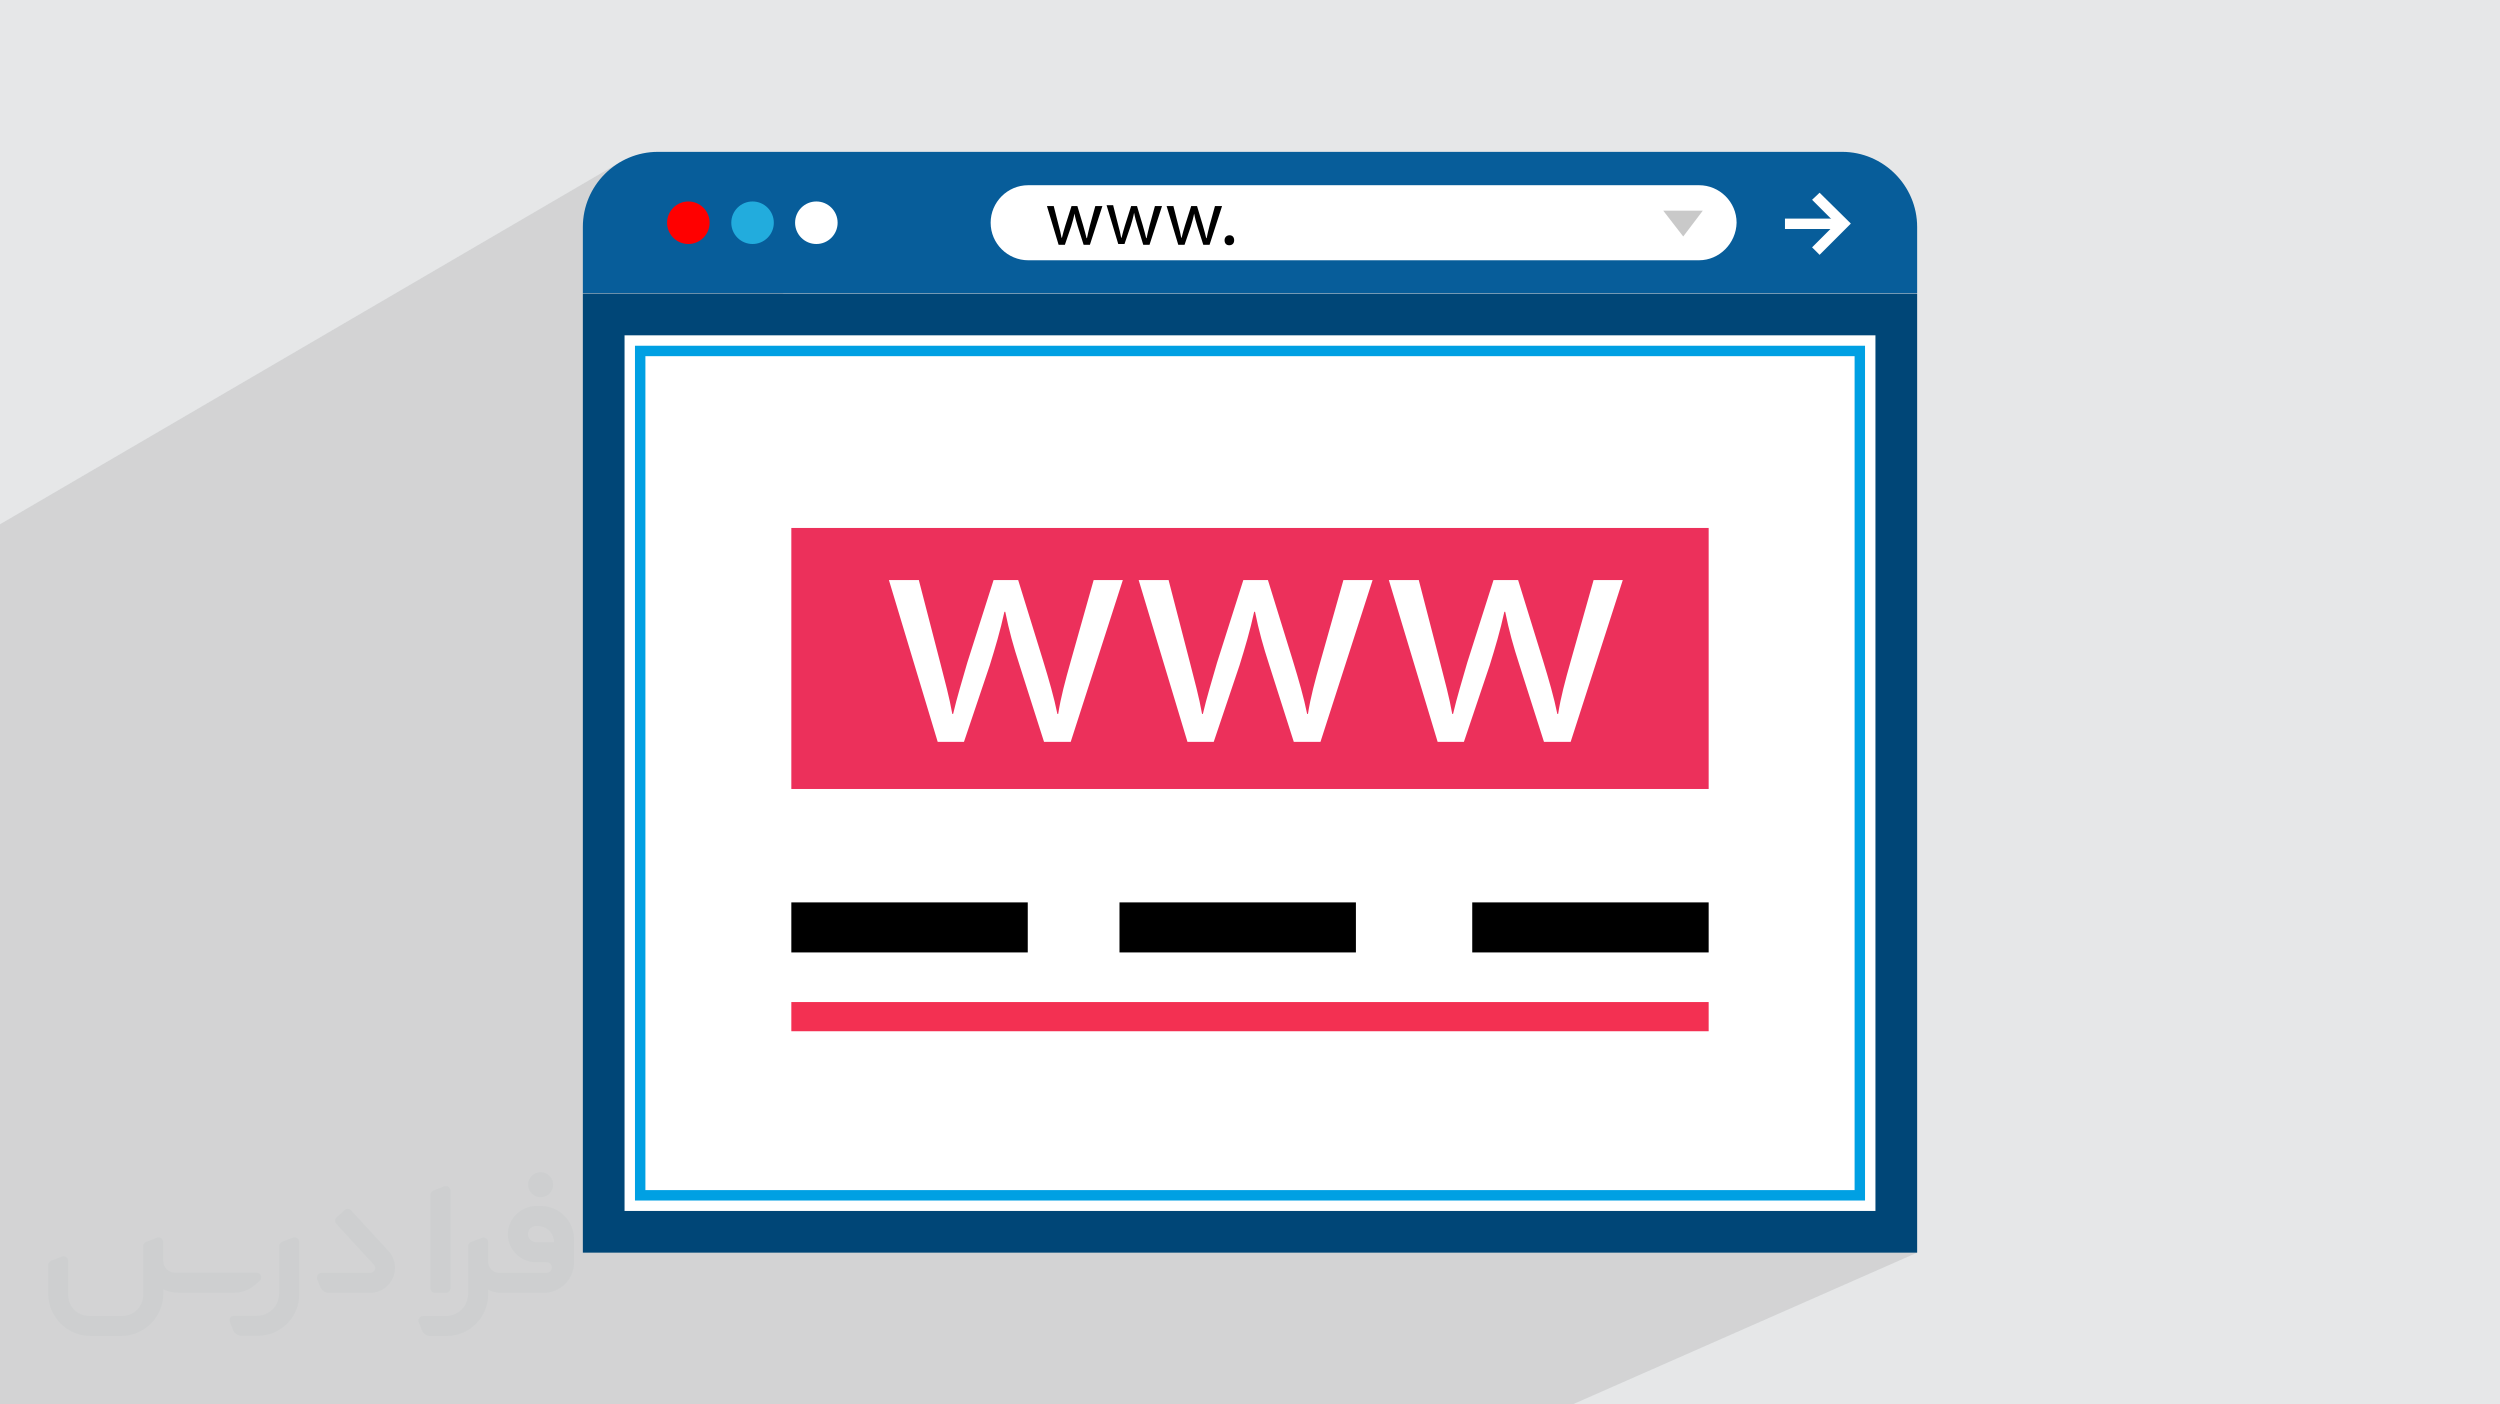 <?xml version="1.0" encoding="UTF-8"?>
<!DOCTYPE svg PUBLIC "-//W3C//DTD SVG 1.0//EN" "http://www.w3.org/TR/2001/REC-SVG-20010904/DTD/svg10.dtd">
<!-- Creator: CorelDRAW -->
<svg xmlns="http://www.w3.org/2000/svg" xml:space="preserve" width="94.192mm" height="52.917mm" version="1.0" style="shape-rendering:geometricPrecision; text-rendering:geometricPrecision; image-rendering:optimizeQuality; fill-rule:evenodd; clip-rule:evenodd"
viewBox="0 0 9404.92 5283.66"
 xmlns:xlink="http://www.w3.org/1999/xlink"
 xmlns:xodm="http://www.corel.com/coreldraw/odm/2003">
 <defs>
  <style type="text/css">
   <![CDATA[
    .fil6 {fill:#00A0E3;fill-rule:nonzero}
    .fil9 {fill:black;fill-rule:nonzero}
    .fil5 {fill:#004677;fill-rule:nonzero}
    .fil3 {fill:#075D9A;fill-rule:nonzero}
    .fil8 {fill:#22ACDD;fill-rule:nonzero}
    .fil10 {fill:#C9C9C9;fill-rule:nonzero}
    .fil12 {fill:#EC305B;fill-rule:nonzero}
    .fil11 {fill:#F33052;fill-rule:nonzero}
    .fil7 {fill:red;fill-rule:nonzero}
    .fil4 {fill:white;fill-rule:nonzero}
    .fil1 {fill:#373435;fill-rule:nonzero;fill-opacity:0.031}
    .fil2 {fill:#2B2A29;fill-opacity:0.102}
    .fil0 {fill:#E6E7E8}
   ]]>
  </style>
 </defs>
 <g id="Layer_x0020_1">
  <polygon class="fil0" points="-0,0 9404.92,0 9404.92,5283.66 -0,5283.66 "/>
  <polygon class="fil0" points="-0,0 9404.92,0 9404.92,5283.66 -0,5283.66 "/>
  <g id="_2422185407472">
   <path class="fil1" d="M1125.4 4672.59l0 197.03c0,20.41 -3.74,40.82 -11.66,59.56 -7.92,18.74 -19.16,36.25 -33.74,50.4 -14.58,14.58 -31.65,25.82 -50.4,33.74 -18.74,7.92 -39.15,11.66 -59.56,11.66l-60.82 0c-7.08,0 -14.16,-2.08 -19.99,-6.25 -5.83,-4.16 -10.41,-9.58 -12.92,-16.25l-11.24 -29.16c-0.83,-2.5 -1.25,-5.41 -1.25,-8.33 0,-2.92 1.25,-5.42 2.92,-7.92 1.67,-2.5 3.74,-4.16 6.25,-5.41 2.5,-1.25 5.41,-2.09 7.91,-1.67l86.23 0c22.08,0 42.91,-8.75 58.73,-24.57 15.41,-15.42 24.15,-36.65 24.15,-58.73l0 -179.12c0,-3.33 1.26,-6.66 3.33,-9.58 2.09,-2.92 5,-5 7.92,-6.25l40.82 -15.83c2.5,-0.84 5.41,-1.25 8.33,-0.84 2.92,0.42 5.42,1.26 7.5,2.92 2.09,1.67 4.17,3.75 5.42,6.25 1.25,2.92 2.08,5.83 2.08,8.33z"/>
   <path class="fil1" d="M2033.88 4536.8l-15 0c-59.57,0 -109.13,48.73 -108.31,107.88 0.42,27.5 12.08,54.16 31.66,73.32 19.57,19.57 46.23,30.4 74.14,30.4l39.57 0c5.42,0 10.41,2.08 14.17,5.83 3.74,3.74 5.83,8.75 5.83,14.16 0,5.42 -2.09,10.41 -5.83,14.17 -3.75,3.74 -8.75,5.83 -14.17,5.83l-179.11 0c-10.83,0 -20.83,-4.58 -28.33,-12.08 -7.5,-7.5 -11.66,-17.91 -12.08,-28.33l0 -74.98c0,-2.92 -0.83,-5.41 -2.08,-7.92 -1.25,-2.5 -3.33,-4.57 -5.42,-6.24 -2.08,-1.67 -4.99,-2.51 -7.5,-2.92 -2.92,-0.42 -5.41,0 -8.33,0.83l-41.24 15.83c-2.92,1.25 -5.83,3.33 -7.92,6.25 -2.08,2.92 -2.92,6.25 -2.92,9.58l0 179.12c0,22.08 -8.75,43.32 -24.15,58.73 -15.42,15.42 -36.65,24.57 -58.73,24.57l-86.64 0.01c-2.92,0 -5.42,0.83 -7.92,2.08 -2.5,1.25 -4.58,3.33 -6.25,5.42 -1.66,2.5 -2.5,4.99 -2.92,7.5 -0.41,2.92 0,5.41 1.26,8.33l11.24 29.16c2.5,6.67 7.08,12.5 12.91,16.66 5.83,4.16 12.91,6.25 20,5.83l60.81 0c41.24,0 80.81,-16.25 109.97,-45.82 29.16,-29.16 45.81,-68.74 45.81,-109.97l0 -18.32c15.84,7.91 33.33,12.08 50.82,12.08l157.03 0c30.41,0 59.99,-12.08 81.65,-33.74 21.66,-21.67 33.74,-50.82 33.74,-81.65l0 -85.81c0,-33.32 -13.33,-65.39 -36.65,-89.14 -23.74,-23.74 -55.82,-36.65 -89.14,-36.65zm50.39 136.2l-66.64 0c-7.92,0 -15.42,-2.5 -21.25,-7.91 -5.83,-5.42 -9.59,-12.5 -10.41,-20.42 0,-4.16 0.42,-8.75 2.08,-12.91 1.67,-4.16 3.75,-7.91 6.67,-10.82 5.83,-5.42 13.75,-8.76 21.66,-8.76l7.09 0c16.25,0 31.65,6.25 42.9,17.91 11.66,11.25 17.91,26.66 17.91,42.91z"/>
   <path class="fil1" d="M1694.39 4478.9l0 367.39c0,2.08 -0.42,4.57 -1.25,6.66 -0.84,2.09 -2.09,4.16 -3.75,5.83 -1.67,1.67 -3.33,2.92 -5.41,3.74 -2.09,0.84 -4.16,1.26 -6.67,1.26l-40.82 0c-2.08,0 -4.58,-0.42 -6.66,-1.26 -2.09,-0.83 -4.16,-2.08 -5.42,-3.74 -1.66,-1.67 -2.92,-3.74 -3.74,-5.83 -0.83,-2.09 -1.25,-4.58 -1.25,-6.66l0 -351.57c0,-3.32 0.83,-6.66 2.92,-9.58 2.08,-2.92 4.58,-5 7.91,-6.25l40.83 -15.83c2.5,-0.84 5.41,-1.25 8.33,-1.25 2.92,0.41 5.41,1.25 7.5,2.92 2.5,1.66 4.16,3.74 5.41,6.24 1.25,2.09 2.09,5 2.09,7.92z"/>
   <path class="fil1" d="M1391.56 4863.79l-153.7 0c-7.08,0 -14.17,-2.09 -20,-6.25 -5.83,-4.16 -10.41,-9.99 -13.33,-16.66l-11.24 -28.74c-0.83,-2.51 -1.25,-5.42 -0.83,-8.34 0.41,-2.92 1.25,-5.41 2.92,-7.91 1.66,-2.51 3.74,-4.16 6.24,-5.42 2.51,-1.25 5.42,-2.08 7.92,-2.08l184.11 0c3.33,0 6.66,-1.25 9.58,-2.92 2.93,-2.09 5,-4.58 6.67,-7.92 1.25,-3.33 1.67,-6.66 1.25,-9.99 -0.42,-3.33 -2.08,-6.67 -4.16,-9.17l-141.63 -154.12c-2.92,-3.33 -4.58,-7.92 -4.58,-12.5 0,-4.58 2.09,-8.75 5.83,-12.08l29.58 -27.49c3.33,-2.92 7.92,-4.58 12.5,-4.58 4.58,0.42 8.75,2.09 12.08,5.83l140.37 152.87c55.41,59.57 12.5,157.46 -69.56,157.46z"/>
   <path class="fil1" d="M977.53 4817.97l-20 17.07c-20.83,17.91 -47.49,27.91 -74.98,27.91l-211.19 0c-19.57,0 -39.15,-4.16 -57.06,-12.49l0 16.25c0,20.82 -4.16,41.65 -12.08,60.81 -7.91,19.16 -19.57,36.65 -34.57,51.65 -14.58,14.58 -32.07,26.24 -51.65,34.58 -19.16,7.91 -39.99,12.07 -60.82,12.07l-114.55 0.01c-20.83,0 -41.66,-4.17 -60.82,-12.08 -19.16,-7.92 -36.65,-19.58 -51.65,-34.58 -14.58,-14.58 -26.24,-32.07 -34.57,-51.65 -7.92,-19.16 -12.08,-39.98 -12.08,-60.81l0 -107.89c0,-3.33 1.25,-6.66 2.92,-9.58 2.09,-2.92 4.58,-5 7.92,-6.25l40.82 -15.83c2.5,-0.84 5.41,-1.26 8.33,-0.84 2.92,0.42 5.42,1.25 7.5,2.92 2.09,1.67 4.16,3.75 5.42,6.25 1.25,2.5 2.08,5 2.08,7.92l0 128.71c0,20.83 8.34,40.82 22.92,55.41 14.58,14.58 34.57,22.91 55.4,22.91l125.79 0c20.83,0 40.41,-8.34 54.99,-22.92 14.58,-14.58 22.92,-34.57 22.92,-55.4l0 -184.11c0,-3.33 1.25,-6.67 2.92,-9.59 2.08,-2.92 4.57,-4.99 7.91,-6.24l40.82 -15.84c2.51,-0.83 5.42,-1.25 8.34,-0.83 2.92,0.42 5.41,1.25 7.91,2.92 2.51,1.67 4.17,3.74 5.42,6.25 1.25,2.5 2.08,5.41 2.08,7.91l0 70.4c0,11.66 4.58,23.32 12.92,31.65 8.33,8.34 19.57,13.33 31.65,13.33l307.4 0c3.33,0 7.09,0.84 9.59,2.92 2.92,2.09 5,5 6.25,7.92 1.25,3.33 1.25,6.66 0.41,10.41 0,3.74 -2.08,6.66 -4.57,8.75z"/>
   <path class="fil1" d="M2033.88 4503.89c25.82,0 47.07,-21.25 47.07,-47.07 0,-25.83 -21.25,-47.07 -47.07,-47.07 -25.83,0 -47.08,21.24 -47.08,47.07 0,25.82 21.25,47.07 47.08,47.07z"/>
  </g>
  <polygon class="fil2" points="6783.11,4203.72 7212.24,4712.41 5915.15,5283.66 -0,5283.66 -0,1972.34 2333.43,609.59 "/>
  <g id="_2422185403344">
   <path class="fil3" d="M7212.24 1103.02l0 -249.41c0,-155.29 -127.06,-282.35 -282.35,-282.35l-3609.39 0 -845.48 0c-155.29,0 -282.35,127.06 -282.35,282.35l0 249.41 5019.57 0z"/>
   <polygon class="fil4" points="2271.1,1181.45 7133.81,1181.45 7133.81,4632.41 2271.1,4632.41 "/>
   <path class="fil5" d="M7055.38 1261.45l0 3294.09 -4705.85 0 0 -3294.09 4705.85 0zm156.86 -156.86l-5019.57 0 0 3607.82 5019.57 0 0 -3607.82z"/>
   <path class="fil6" d="M6976.95 1339.88l0 3137.23 -4548.98 0 0 -3137.23 4548.98 0zm39.22 -39.22l-4627.42 0 0 3215.66 4627.42 0 0 -3215.66z"/>
   <circle class="fil7" cx="2589.53" cy="837.92" r="80"/>
   <circle class="fil8" cx="2831.09" cy="837.92" r="80"/>
   <circle class="fil4" cx="3071.09" cy="837.92" r="80"/>
   <path class="fil4" d="M6391.85 979.1l-2523.9 0c-76.86,0 -141.18,-62.75 -141.18,-141.18 0,-76.85 62.75,-141.18 141.18,-141.18l2523.9 0c76.86,0 141.18,62.75 141.18,141.18 -1.57,76.86 -64.31,141.18 -141.18,141.18z"/>
   <path class="fil9" d="M3963.64 773.61l18.82 73.73c4.7,15.69 7.85,31.37 10.98,47.06l1.57 0c3.14,-14.12 7.85,-29.8 12.55,-45.49l23.52 -73.73 21.96 0 21.97 73.73c4.7,17.25 9.42,32.94 12.55,47.06l1.57 0c3.14,-14.12 6.27,-29.8 10.97,-47.06l20.4 -73.73 26.66 0 -47.06 145.88 -23.52 0 -21.97 -69.02c-4.7,-15.69 -9.41,-31.37 -12.54,-48.63 -3.15,17.25 -7.85,32.94 -12.55,48.63l-23.53 69.02 -23.52 0 -43.92 -145.88 25.1 0 0 -1.57z"/>
   <path class="fil9" d="M4187.95 773.61l18.82 73.73c4.71,15.69 7.85,31.37 10.98,47.06l1.57 0c3.14,-14.12 7.84,-29.8 12.55,-45.49l23.52 -73.73 21.97 0 21.96 73.73c4.71,17.25 9.42,32.94 12.55,47.06l1.57 0c3.14,-14.12 6.27,-29.8 10.97,-47.06l20.4 -73.73 26.67 0 -47.06 145.88 -23.53 0 -21.96 -72.15c-4.71,-15.69 -9.42,-31.37 -12.55,-48.63 -3.15,17.25 -7.85,32.94 -12.55,48.63l-23.53 69.02 -23.52 0 -43.91 -145.88 25.09 0 0 1.57z"/>
   <path class="fil9" d="M4413.83 773.61l18.83 73.73c4.7,15.69 7.84,31.37 10.97,47.06l1.57 0c3.14,-14.12 7.85,-29.8 12.55,-45.49l23.53 -73.73 21.96 0 21.97 73.73c4.7,17.25 9.41,32.94 12.54,47.06l1.57 0c3.14,-14.12 6.27,-29.8 10.98,-47.06l20.39 -73.73 26.67 0 -47.06 145.88 -23.52 0 -21.97 -69.02c-4.7,-15.69 -9.42,-31.37 -12.55,-48.63 -3.14,17.25 -7.85,32.94 -12.55,48.63l-23.52 69.02 -23.52 0 -43.92 -145.88 25.09 0 0 -1.57z"/>
   <path class="fil9" d="M4606.78 903.8c0,-10.97 7.84,-18.82 18.82,-18.82 10.97,0 17.25,7.85 17.25,18.82 0,10.98 -6.27,18.83 -18.82,18.83 -10.98,0 -17.25,-7.85 -17.25,-18.83z"/>
   <polygon class="fil4" points="6714.99,822.24 6940.87,822.24 6940.87,861.45 6714.99,861.46 "/>
   <polygon class="fil4" points="6845.19,958.71 6816.95,930.47 6906.36,841.06 6816.95,751.65 6845.19,724.98 6962.83,841.06 "/>
   <polygon class="fil10" points="6405.97,792.43 6332.24,889.69 6256.96,792.43 "/>
   <polygon class="fil11" points="2976.97,3769.67 6427.94,3769.67 6427.94,3879.47 2976.97,3879.47 "/>
   <polygon class="fil9" points="5538.53,3394.77 6427.94,3394.77 6427.94,3583.01 5538.53,3583.01 "/>
   <polygon class="fil9" points="4211.48,3394.77 5100.89,3394.77 5100.89,3583.01 4211.48,3583.01 "/>
   <polygon class="fil9" points="2976.97,3394.77 3866.39,3394.77 3866.39,3583.01 2976.97,3583.01 "/>
   <polygon class="fil12" points="2976.97,1986.15 6427.94,1986.15 6427.94,2968.11 2976.97,2968.11 "/>
   <path class="fil4" d="M3456.98 2183.79l80 309.02c17.25,67.45 34.51,130.19 45.49,192.94l3.14 0c14.12,-61.18 34.51,-127.06 53.33,-192.94l98.83 -310.59 92.55 0 94.11 304.31c21.97,72.16 40.79,136.47 53.34,199.22l3.14 0c9.42,-61.18 26.67,-125.49 47.06,-197.65l86.27 -305.88 109.8 0 -196.07 608.62 -100.4 0.01 -92.55 -290.2c-21.96,-67.45 -39.21,-128.63 -53.33,-199.21l-3.14 0c-15.69,72.15 -34.51,134.9 -54.9,200.79l-97.26 288.62 -98.82 0 -183.52 -608.63 112.94 0 0 1.57z"/>
   <path class="fil4" d="M4396.57 2183.79l80 309.02c17.25,67.45 34.51,130.19 45.49,192.94l3.14 0c14.12,-61.18 34.51,-127.06 53.33,-192.94l98.83 -310.59 92.55 0 94.12 304.31c21.96,72.16 40.78,136.47 53.33,199.22l3.14 0c9.42,-61.18 26.67,-125.49 47.06,-197.65l86.27 -305.88 109.81 0 -196.08 608.62 -100.39 0.01 -92.55 -290.2c-21.97,-67.45 -39.21,-128.63 -53.33,-199.21l-3.15 0c-15.69,72.15 -34.51,134.9 -54.9,200.79l-97.25 288.62 -98.82 0 -183.53 -608.63 112.94 0 0 1.57z"/>
   <path class="fil4" d="M5337.75 2183.79l80 309.02c17.25,67.45 34.51,130.19 45.49,192.94l3.14 0c14.12,-61.18 34.51,-127.06 53.33,-192.94l98.82 -310.59 92.55 0 94.12 304.31c21.97,72.16 40.79,136.47 53.33,199.22l3.15 0c9.41,-61.18 26.66,-125.49 47.06,-197.65l86.27 -305.88 109.8 0 -196.07 608.62 -100.4 0.01 -92.55 -290.2c-21.96,-67.45 -39.21,-128.63 -53.33,-199.21l-3.14 0c-15.69,72.15 -34.51,134.9 -54.91,200.79l-97.25 288.62 -98.82 0 -183.52 -608.63 112.94 0 0 1.57z"/>
  </g>
 </g>
</svg>
